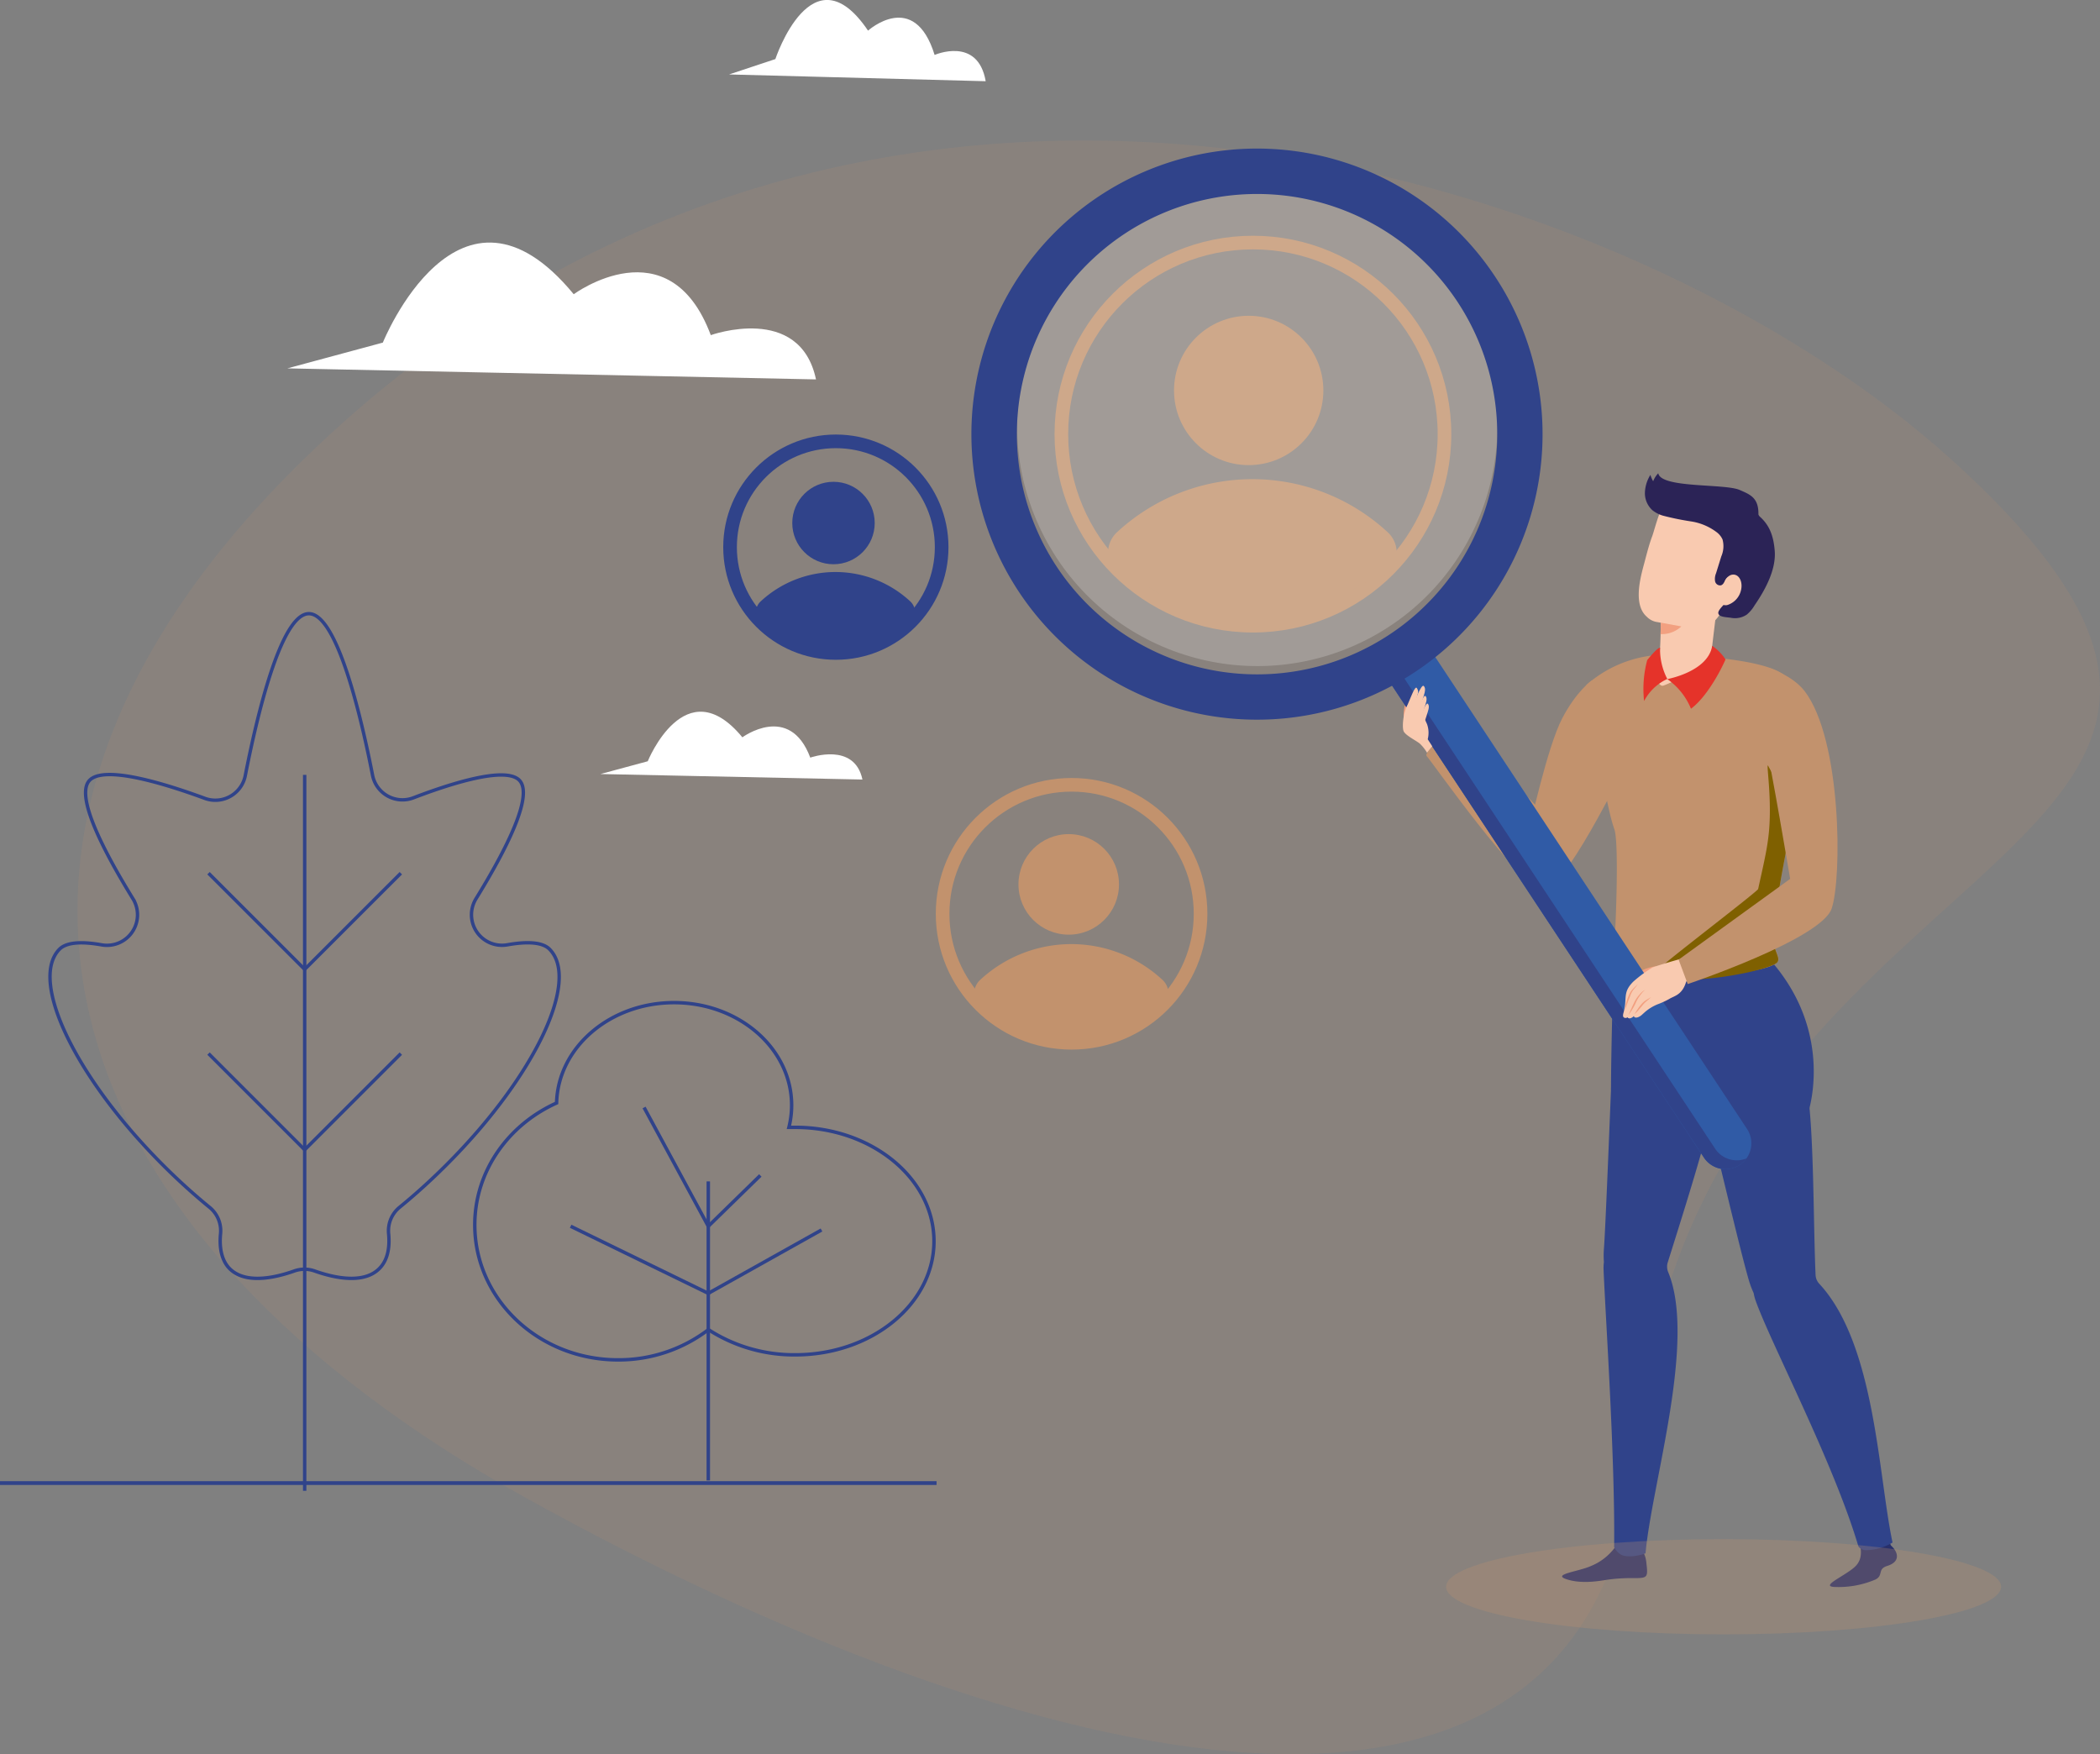 <svg xmlns="http://www.w3.org/2000/svg" viewBox="0 0 462.08 385.95"><rect x="0" y="0" width="462.08" height="385.95" fill="#808080" stroke="none"/><defs><style>.cls-1,.cls-17,.cls-8{fill:#c2926d;}.cls-1{opacity:0.14;}.cls-2{fill:#30438a;}.cls-15,.cls-3{fill:#fff;}.cls-4,.cls-5,.cls-6,.cls-7{fill:none;stroke-miterlimit:10;}.cls-4,.cls-5,.cls-6{stroke:#30438a;}.cls-4{stroke-width:0.75px;}.cls-5{stroke-width:0.76px;}.cls-6,.cls-7{stroke-width:3px;}.cls-7{stroke:#c2926d;}.cls-9{fill:#28306c;}.cls-10{fill:#f2a080;}.cls-11{fill:#7f6000;}.cls-12{fill:#f9cab0;}.cls-13{fill:#e5332a;}.cls-14{fill:#305ba6;}.cls-15{opacity:0.2;}.cls-16{fill:#2b2356;}.cls-17{opacity:0.26;}</style></defs><g id="Layer_2" data-name="Layer 2"><g id="Layer_1-2" data-name="Layer 1"><path class="cls-1" d="M360.19,318.32c-8.76,104.32-135.61,71.57-244.36,11.32C12.25,272.26-19.35,185,67,100.89c123.45-120.19,293.52-62,362.29.14C528.64,190.78,371.57,182.72,360.19,318.32Z"/><rect class="cls-2" y="325.9" width="206.08" height="0.83"/><path class="cls-3" d="M132.12,170.31l10.41-2.81s8.27-20.51,20.82-5.27c0,0,10.39-7.67,14.94,4.47,0,0,9.72-3.5,11.48,4.82Z"/><path class="cls-3" d="M160.42,16.38,170.61,13S178.7-11.49,191,6.74c0,0,10.18-9.16,14.65,5.35,0,0,9.51-4.18,11.24,5.78Z"/><path class="cls-4" d="M120.9,208.83c-1.65-1.65-5.26-1.66-9.29-.94a6.72,6.72,0,0,1-6.86-10.16c6.41-10.41,12.82-22.76,9.5-26.08-3.08-3.09-15.19.79-23.28,3.89a6.71,6.71,0,0,1-9-5c-2.46-12.6-7.78-35.51-14-35.51s-11.52,23-14,35.63a6.71,6.71,0,0,1-8.9,5c-8.61-3.17-22-7.35-25.33-4s3.1,15.67,9.51,26.08a6.72,6.72,0,0,1-6.86,10.16c-4-.72-7.64-.71-9.29.94C6.33,215.69,16.5,237,35.92,256.41c3.37,3.37,6.8,6.46,10.2,9.24a6.66,6.66,0,0,1,2.41,5.79c-.32,3.31.32,6,2,7.7,2.76,2.76,7.86,2.76,14.23.51a6.69,6.69,0,0,1,4.46,0c6.37,2.25,11.47,2.25,14.23-.51,1.74-1.73,2.38-4.39,2.06-7.7a6.67,6.67,0,0,1,2.4-5.79c3.41-2.78,6.83-5.87,10.21-9.24C117.58,237,127.76,215.69,120.9,208.83Z"/><line class="cls-4" x1="67.04" y1="170.49" x2="67.04" y2="328.02"/><polyline class="cls-4" points="88.2 192.13 67.04 213.28 45.88 192.13"/><polyline class="cls-4" points="88.2 231.82 67.04 252.98 45.88 231.82"/><path class="cls-3" d="M63.24,81.05l21-5.67s16.69-41.4,42-10.64c0,0,21-15.48,30.16,9,0,0,19.59-7.06,23.15,9.74Z"/><path class="cls-5" d="M175,248.05q-.71,0-1.41,0a20,20,0,0,0,.6-4.85c0-12.48-11.58-22.59-25.87-22.59-14.09,0-25.54,9.84-25.85,22.08-10.62,4.78-18,15-18,26.82,0,16.4,14.12,29.7,31.53,29.7a32.57,32.57,0,0,0,19.88-6.65A34.77,34.77,0,0,0,175,298.1c16.85,0,30.51-11.21,30.51-25S191.81,248.05,175,248.05Z"/><line class="cls-5" x1="155.85" y1="259.94" x2="155.85" y2="325.75"/><polyline class="cls-5" points="125.56 269.81 155.85 284.57 180.76 270.63"/><polyline class="cls-5" points="141.72 243.68 155.85 269.81 167.3 258.63"/><circle class="cls-6" cx="183.92" cy="120.39" r="23.28"/><circle class="cls-2" cx="183.4" cy="115.08" r="9.07"/><path class="cls-2" d="M198,138.19a3.39,3.39,0,0,0,2.27-5.89,24.19,24.19,0,0,0-32.87,0,3.39,3.39,0,0,0,2.28,5.89c4.28,2,5.59,4.81,13.73,5.82C192.32,144.76,193.47,140.34,198,138.19Z"/><circle class="cls-7" cx="275.69" cy="95.52" r="42.15"/><circle class="cls-8" cx="274.76" cy="85.91" r="16.43"/><path class="cls-8" d="M301.21,127.75a6.13,6.13,0,0,0,4.11-10.67,43.82,43.82,0,0,0-59.51,0,6.14,6.14,0,0,0,4.11,10.67c7.77,3.65,10.14,8.71,24.87,10.54C290.91,139.65,293,131.66,301.21,127.75Z"/><circle class="cls-7" cx="235.79" cy="201.06" r="28.38"/><circle class="cls-8" cx="235.16" cy="194.59" r="11.06"/><path class="cls-8" d="M253,222.76a4.13,4.13,0,0,0,2.77-7.18,29.49,29.49,0,0,0-40.07,0,4.13,4.13,0,0,0,2.77,7.18c5.22,2.46,6.82,5.87,16.74,7.1C246,230.78,247.44,225.39,253,222.76Z"/><path class="cls-9" d="M355.2,340.67a12.33,12.33,0,0,1-5.16,3.91c-2.76,1.23-8.61,1.81-5.36,2.89s7,.43,8.95.12a38.17,38.17,0,0,1,6-.36c3,0,3-.2,2.61-3.57C361.72,339,356.55,338.05,355.2,340.67Z"/><path class="cls-9" d="M409.25,339c-.16.93,1.16,3.76-1.21,5.84s-7.76,4.26-4.19,4.34a20.65,20.65,0,0,0,8.82-1.64c1.81-.9.36-2.31,2.61-3,3-.93,2.36-3.11.82-4.46C414.12,335.6,409.79,336,409.25,339Z"/><path class="cls-2" d="M397.88,244.75s7.11-20.9-13.06-38.12c0,0-10.81,4.3-19.46,4.82a47.93,47.93,0,0,1-10.28-.22s-.58,18.57-.6,28.58Z"/><path class="cls-2" d="M357.24,222.69c-1.59.6-2.13,5.39-2.37,8.67s-1.48,37.3-1.95,43.46a18.16,18.16,0,0,0,0,2.86,10.3,10.3,0,0,0-.07,1.79c.41,10,2.55,41.59,2.32,60.91a3.75,3.75,0,0,0,1.56,1.72c1.46.67,3.9.23,5.35-.33,1.35-15.2,11.23-46.67,5-61.84a3.09,3.09,0,0,1-.12-2.14c3-9.56,8.92-28.08,10.16-35.41C379.18,230.07,365.16,219.7,357.24,222.69Z"/><path class="cls-2" d="M400.31,282.46a3,3,0,0,1-.81-1.87c-.5-10.42-.34-34-2-41.38-2.69-12.19-16.73-17.25-22.95-11.5-1.25,1.15-1.53,7.61-.52,10.74s9.07,37.9,10.95,43.78a18.87,18.87,0,0,0,.89,2.27,10.32,10.32,0,0,0,.44,1.69c3.35,9.42,17.13,35.54,22.61,54.07a2.12,2.12,0,0,0,1.61.83,11.89,11.89,0,0,0,5.9-1.69C413.25,324.4,412.65,295.77,400.31,282.46Z"/><path class="cls-8" d="M343.75,158.05c-3.38,6.51-7,23.77-7.85,26.42,0,0,8.86,2.06,6.31,9.92,4.39-5.24,8.25-12.24,12.2-19.6,2-3.74,4.88-2.54,4.88-2.54l-9-22.57S346.91,152,343.75,158.05Z"/><path class="cls-8" d="M319.5,160.5s-6.56,4.91-5.54,5.91,20.29,28.72,25.39,29.11c2.1.16,4.82-2.34,5.38-5,.21-1,.37-2,.51-3.08C343.14,179.43,319.5,160.5,319.5,160.5Z"/><path class="cls-10" d="M309.33,154.41a10.1,10.1,0,0,0-.47,3.47l1.42-1.74Z"/><path class="cls-8" d="M349.39,150.43a26.71,26.71,0,0,1,18.2-6.38c6.41.21,23.86,1.26,25.81,5.55,1,2.19,2.07,24.63.61,32.37-1.1,5.82-3.91,20.23-3.91,23.71s1.87,5,1,6c-2,2.26-15.31,3.21-21.57,3.21-5.58,0-15.08-1.49-15.56-3.28-.72-2.65,1.09-2.55,1.33-5.33s.95-20.84-.07-23.79c-1.85-5.34-2.75-14-4.22-18C349.9,161.49,346.83,152.57,349.39,150.43Z"/><path class="cls-11" d="M389.1,168.57c.67,1.39,5.18,8.65,5.18,8.65l.19.87A35.52,35.52,0,0,1,394,182c-1.1,5.82-3.91,20.23-3.91,23.71s1.79,4.9,1,6c-1.54,2.08-26.72,6.78-25.48,1,.11-.53,21.13-16.56,21.25-17.1,1-4.6,1.81-7.92,2.23-11.28C390.13,176.16,388.44,167.19,389.1,168.57Z"/><path class="cls-12" d="M365.45,136.4s-.06,7.3-.36,7.59a10.93,10.93,0,0,1-1.73,1s1,6.34,2.61,5.87,12.09-5.77,12.09-5.77-1.49-.61-1.49-1.19S378,131.81,378,131.81"/><path class="cls-12" d="M372.74,109.88c-1.53.42-5.57-.41-6.68,1.26s-2.08,5.7-2.5,6.81c-.83,2.21-1.37,4.58-2,6.86-.78,3-2.08,8.43.83,10.92a3.93,3.93,0,0,0,2.25,1.14c1.38.25,2.75.53,4.13.78,2.13.38,4.5.83,6.62.14,2.83-.92,4.39-4.82,5.11-7.46l4.18-15.16Z"/><path class="cls-13" d="M376.75,142.1a10.64,10.64,0,0,1,2.93,3c-1.32,3-4.31,8.4-7.6,10.84a14.83,14.83,0,0,0-5.21-6.52S375.83,147.8,376.75,142.1Z"/><path class="cls-13" d="M366.87,149.39a11,11,0,0,0-5.11,4.86,24.4,24.4,0,0,1,.69-9s2.11-2.69,2.83-2.75A14.11,14.11,0,0,0,366.87,149.39Z"/><path class="cls-10" d="M364.35,212.61c-3.18.48-4.36,1.66-6.15,3.44a.62.62,0,0,0-.27.53c0,.25.34.36.59.4,1.48.24,1.72-.7,3.1-1.28.94-.39,1.86-.79,2.79-1.2"/><path class="cls-14" d="M379.68,257.25a5.68,5.68,0,0,1-4.76-2.56L306.08,150.51a5.7,5.7,0,0,1,9.51-6.28l68.83,104.18a5.7,5.7,0,0,1-4.74,8.84Z"/><path class="cls-2" d="M384.31,254.87a5.84,5.84,0,0,1-1.49,1.44,5.72,5.72,0,0,1-3.14.94,5.66,5.66,0,0,1-4.76-2.56L306.08,150.52a5.71,5.71,0,0,1,1.62-7.91,4.36,4.36,0,0,1,1-.51,5.67,5.67,0,0,0-.15,6.47L377.4,252.75a5.67,5.67,0,0,0,4.76,2.55A5.4,5.4,0,0,0,384.31,254.87Z"/><circle class="cls-15" cx="276.64" cy="93.73" r="52.83" transform="translate(-14.58 116.19) rotate(-23.13)"/><path class="cls-2" d="M276.68,158.35A62.83,62.83,0,1,1,329,60.89h0a62.81,62.81,0,0,1-52.33,97.46ZM276.5,42.68a52.85,52.85,0,1,0,44.19,23.71h0A52.86,52.86,0,0,0,276.5,42.68Z"/><path class="cls-12" d="M373.32,210.09c-2.47.51-9.05,2.47-9.74,2.8a29,29,0,0,0-4.2,3.1c-2.48,2.49-1.21,3.65-2.19,7a1.88,1.88,0,0,0-.06.53c0,.35.48.65,1,.32.25.44,1,.17,1.39-.3,0,.33.47.55,1.22.13.41-.23.34-.21,1.28-1.05a10,10,0,0,1,2.68-1.63,18.81,18.81,0,0,0,2.62-1.2c1-.65,2.78-.81,3.66-3.66a2.79,2.79,0,0,1,1.37-1.38l4-2.52"/><path class="cls-8" d="M388.49,163.77c1.05,3.73,5.41,29.61,5.41,29.61l-24.54,17.77,2,5.37s29.36-9.86,31.67-16.6,2.21-37.18-5.94-47.85c-2.6-3.4-7.8-5.12-7.8-5.12"/><path class="cls-10" d="M363.33,219.4l-1,.87a6.09,6.09,0,0,0-.91.92c-.26.35-.56.67-.83,1a8.43,8.43,0,0,1-.94.95c.22-.39.47-.75.71-1.12a9.28,9.28,0,0,1,.81-1.06,4.53,4.53,0,0,1,1-.89C362.55,219.84,362.94,219.61,363.33,219.4Z"/><path class="cls-10" d="M362,217.78A6.49,6.49,0,0,0,360.9,219a8.5,8.5,0,0,0-.85,1.39,13.38,13.38,0,0,1-.77,1.51,14.26,14.26,0,0,1-.94,1.4c.21-.53.46-1,.69-1.54s.47-1,.71-1.5a6.7,6.7,0,0,1,1-1.41A4.48,4.48,0,0,1,362,217.78Z"/><path class="cls-10" d="M360.43,216.46a11.66,11.66,0,0,1-1,1.29,5.33,5.33,0,0,0-.73,1.4c-.19.51-.41,1-.58,1.51l-.54,1.53a8,8,0,0,1,.26-1.62,11.05,11.05,0,0,1,.56-1.55,4.47,4.47,0,0,1,.88-1.4C359.65,217.22,360.07,216.87,360.43,216.46Z"/><path class="cls-12" d="M311.5,160.35s1.26-3.24,1.65-4.09.79-1.62,1-1.43.33.52.19,1.18-.88,2.8-.88,2.8"/><path class="cls-16" d="M382.09,127.7c-1-.57-1.7-1.16-2.33-.24-.33.49-.53,1.17-1.1,1.33a1.13,1.13,0,0,1-1.28-.91,3.23,3.23,0,0,1,.21-1.73c.39-1.24.77-2.48,1.16-3.73a5.61,5.61,0,0,0,.27-3.73,4.14,4.14,0,0,0-1.18-1.51,12.44,12.44,0,0,0-5.72-2.45,60.74,60.74,0,0,1-6.17-1.26,6.73,6.73,0,0,1-2.34-1.19,5.06,5.06,0,0,1-1.67-3.79,7.88,7.88,0,0,1,1.21-4,6.46,6.46,0,0,0,.61,1.4,5.33,5.33,0,0,1,1.12-1.76c.6,3.34,14.66,2.22,17.95,3.69,2.27,1,4.16,1.69,4.09,5.38a1.33,1.33,0,0,0,.44.59c2,1.85,2.89,4.11,3.15,7.45.31,4.1-2.08,8.53-4.41,11.91a7.78,7.78,0,0,1-1.74,2.08,4.65,4.65,0,0,1-3.27.74c-1-.2-3-.11-3-1.14,0-.74,1.57-2.06,2-2.65"/><path class="cls-12" d="M378.41,131.57a1.53,1.53,0,0,0,.26,1.22,1.55,1.55,0,0,0,1.67.24,4.44,4.44,0,0,0,2.8-3.44c.33-1.77-.62-3.55-2.24-3.09a2.4,2.4,0,0,0-1.53,2.34"/><path class="cls-10" d="M365.45,137l4.51.83a6.27,6.27,0,0,1-4.57,1.69"/><path class="cls-12" d="M314,165.62a9.26,9.26,0,0,0-1.58-2c-.8-.66-3-1.72-3.53-2.65s0-5.82,1.47-6.29,3,3.25,3.64,4.64a5.66,5.66,0,0,1,.15,3.34l1,1.55S314.47,165,314,165.62Z"/><path class="cls-12" d="M309.33,156s1-2.39,1.37-3.24.79-1.62,1-1.43a1.39,1.39,0,0,1,.26,1.34c-.14.66-.88,2.8-.88,2.8"/><path class="cls-12" d="M310,157.58s1.53-3.92,2-4.94,1-1.95,1.26-1.72.4.63.23,1.42-1.06,3.37-1.06,3.37"/><path class="cls-12" d="M311,158.65s1.27-3.25,1.65-4.1.8-1.61,1-1.42.33.52.2,1.18-.88,2.79-.88,2.79"/><ellipse class="cls-17" cx="379.26" cy="349.13" rx="61.06" ry="10.48"/></g></g></svg>